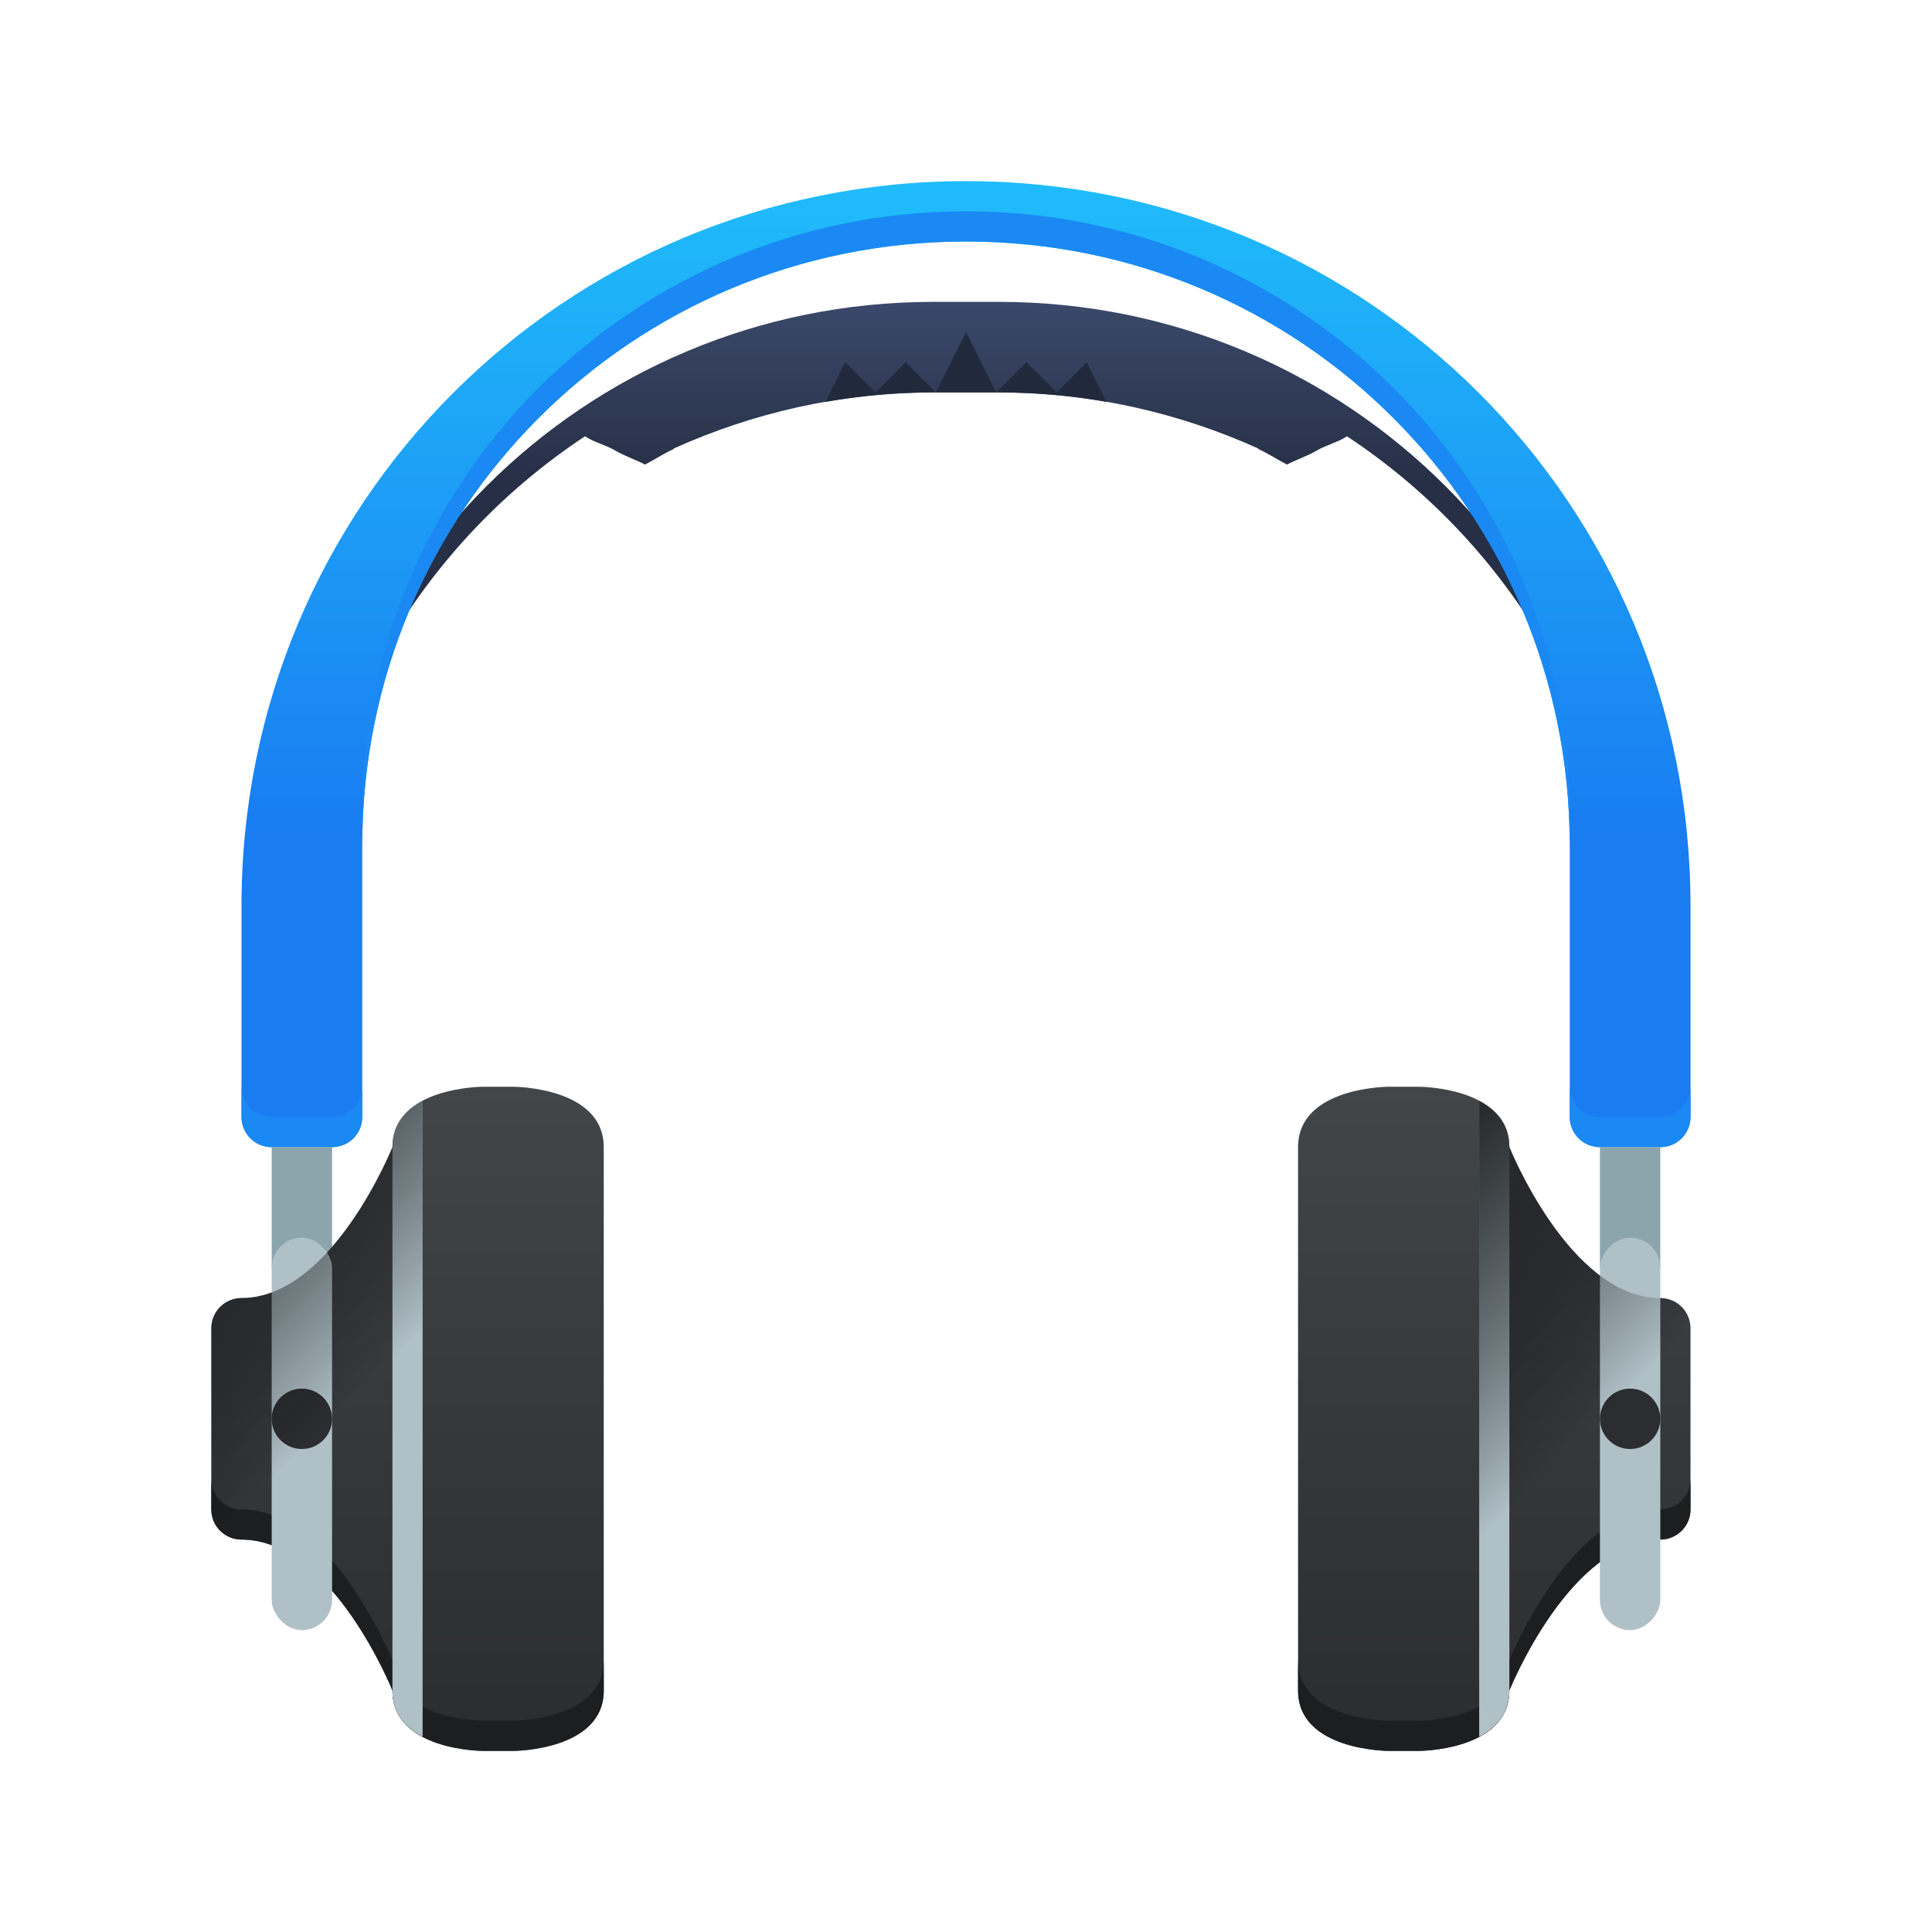 <?xml version="1.0" encoding="UTF-8" standalone="no"?>
<!-- Created with Inkscape (http://www.inkscape.org/) -->

<svg
   xmlns:dc="http://purl.org/dc/elements/1.1/"
   xmlns:cc="http://creativecommons.org/ns#"
   xmlns:rdf="http://www.w3.org/1999/02/22-rdf-syntax-ns#"
   xmlns:svg="http://www.w3.org/2000/svg"
   xmlns="http://www.w3.org/2000/svg"
   xmlns:xlink="http://www.w3.org/1999/xlink"
   xmlns:sodipodi="http://sodipodi.sourceforge.net/DTD/sodipodi-0.dtd"
   xmlns:inkscape="http://www.inkscape.org/namespaces/inkscape"
   width="64"
   height="64"
   id="svg5453"
   version="1.1"
   inkscape:version="0.91 r13725"
   sodipodi:docname="sound.svg"
   inkscape:export-filename="../default/sound_128.png"
   inkscape:export-xdpi="180"
   inkscape:export-ydpi="180">
  <defs
     id="defs5455">
    <linearGradient
       id="linearGradient4159"
       inkscape:collect="always">
      <stop
         id="stop4161"
         offset="0"
         style="stop-color:#2a2c2f;stop-opacity:1" />
      <stop
         id="stop4163"
         offset="1"
         style="stop-color:#424649;stop-opacity:1" />
    </linearGradient>
    <linearGradient
       inkscape:collect="always"
       xlink:href="#linearGradient4159"
       id="linearGradient4366"
       x1="16"
       y1="58"
       x2="16"
       y2="36"
       gradientUnits="userSpaceOnUse" />
    <linearGradient
       inkscape:collect="always"
       xlink:href="#linearGradient4159"
       id="linearGradient4370"
       gradientUnits="userSpaceOnUse"
       x1="16"
       y1="58"
       x2="16"
       y2="36"
       gradientTransform="matrix(-1,0,0,1,439.571,491.798)" />
    <linearGradient
       inkscape:collect="always"
       xlink:href="#linearGradient4226"
       id="linearGradient4391"
       x1="32"
       y1="16"
       x2="32"
       y2="6"
       gradientUnits="userSpaceOnUse" />
    <linearGradient
       inkscape:collect="always"
       xlink:href="#linearGradient4143"
       id="linearGradient4399"
       x1="32"
       y1="28"
       x2="32"
       y2="6"
       gradientUnits="userSpaceOnUse"
       gradientTransform="translate(376.571,491.798)" />
    <linearGradient
       id="linearGradient4143"
       inkscape:collect="always">
      <stop
         id="stop4145"
         offset="0"
         style="stop-color:#197cf1;stop-opacity:1" />
      <stop
         id="stop4147"
         offset="1"
         style="stop-color:#20bcfa;stop-opacity:1" />
    </linearGradient>
    <linearGradient
       inkscape:collect="always"
       xlink:href="#linearGradient4227"
       id="linearGradient4821"
       x1="49"
       y1="37"
       x2="56"
       y2="44"
       gradientUnits="userSpaceOnUse"
       gradientTransform="translate(376.571,491.798)" />
    <linearGradient
       id="linearGradient4300-2-3">
      <stop
         id="stop4302-4-0"
         offset="0"
         style="stop-color:#f9b425;stop-opacity:1" />
      <stop
         id="stop4304-1"
         offset="1"
         style="stop-color:#f9bf3b;stop-opacity:1" />
    </linearGradient>
    <linearGradient
       id="linearGradient4227"
       inkscape:collect="always">
      <stop
         id="stop4229"
         offset="0"
         style="stop-color:#292c2f;stop-opacity:1" />
      <stop
         id="stop4231"
         offset="1"
         style="stop-color:#000000;stop-opacity:0;" />
    </linearGradient>
    <linearGradient
       inkscape:collect="always"
       xlink:href="#linearGradient4227"
       id="linearGradient4950"
       gradientUnits="userSpaceOnUse"
       gradientTransform="matrix(-1,0,0,1,439.571,491.798)"
       x1="56"
       y1="37"
       x2="49"
       y2="44" />
    <linearGradient
       id="linearGradient4226"
       inkscape:collect="always">
      <stop
         id="stop4228"
         offset="0"
         style="stop-color:#262f45;stop-opacity:1;" />
      <stop
         id="stop4230"
         offset="1"
         style="stop-color:#485982;stop-opacity:1" />
    </linearGradient>
  </defs>
  <sodipodi:namedview
     id="base"
     pagecolor="#ffffff"
     bordercolor="#666666"
     borderopacity="1.0"
     inkscape:pageopacity="0"
     inkscape:pageshadow="2"
     inkscape:zoom="2.8671875"
     inkscape:cx="26.681199"
     inkscape:cy="32"
     inkscape:document-units="px"
     inkscape:current-layer="layer1"
     showgrid="false"
     fit-margin-top="0"
     fit-margin-left="0"
     fit-margin-right="0"
     fit-margin-bottom="0"
     inkscape:window-width="935"
     inkscape:window-height="1051"
     inkscape:window-x="0"
     inkscape:window-y="0"
     inkscape:window-maximized="0"
     inkscape:showpageshadow="false"
     borderlayer="true"
     showguides="true">
    <inkscape:grid
       type="xygrid"
       id="grid4063"
       originx="8"
       originy="8"
       empspacing="2" />
    <sodipodi:guide
       position="64,64"
       orientation="0,-64"
       id="guide4200" />
    <sodipodi:guide
       position="6,58"
       orientation="52,0"
       id="guide4202" />
    <sodipodi:guide
       position="6,6"
       orientation="0,52"
       id="guide4204" />
    <sodipodi:guide
       position="58,6"
       orientation="-52,0"
       id="guide4206" />
    <sodipodi:guide
       position="58,58"
       orientation="0,-52"
       id="guide4208" />
  </sodipodi:namedview>
  <g
     inkscape:label="Capa 1"
     inkscape:groupmode="layer"
     id="layer1"
     transform="translate(-376.571,-491.798)">
    <path
       style="opacity:1;fill:url(#linearGradient4391);fill-opacity:1.0;stroke:none"
       d="M 30.908 10 C 19.325 10 10 19.325 10 30.908 L 10 31.908 C 10 24.594 13.723 18.187 19.379 14.453 C 19.684 14.655 20.062 14.738 20.379 14.924 C 20.692 15.108 21.044 15.221 21.367 15.389 C 21.692 15.222 21.994 15.019 22.328 14.869 C 22.322 14.866 22.315 14.864 22.309 14.861 C 24.932 13.679 27.834 13 30.908 13 L 33.092 13 C 36.166 13 39.068 13.679 41.691 14.861 C 41.685 14.864 41.678 14.866 41.672 14.869 C 42.006 15.019 42.308 15.222 42.633 15.389 C 42.956 15.221 43.308 15.108 43.621 14.924 C 43.938 14.738 44.316 14.655 44.621 14.453 C 50.277 18.187 54 24.594 54 31.908 L 54 30.908 C 54 19.325 44.675 10 33.092 10 L 30.908 10 z "
       transform="translate(376.571,491.798)"
       id="path4382" />
    <path
       inkscape:connector-curvature="0"
       id="path4954"
       d="m 408.571,497.798 c -13.296,0 -24,10.704 -24,24 l 0,6 0,1 c 0,0.554 0.446,1 1,1 l 2,0 c 0.554,0 1,-0.446 1,-1 l 0,-1 0,-8 c 0,-11.08 8.92,-20 20,-20 11.08,0 20,8.92 20,20 l 0,8 0,1 c 0,0.554 0.446,1 1,1 l 2,0 c 0.554,0 1,-0.446 1,-1 l 0,-1 0,-6 c 0,-13.296 -10.704,-24 -24,-24 z"
       style="opacity:1;fill:url(#linearGradient4399);fill-opacity:1;stroke:none" />
    <path
       style="opacity:1;fill:#1a89f3;fill-opacity:1;stroke:none"
       d="M 32 7 C 20.92 7 12 15.92 12 27 L 12 28 C 12 16.92 20.92 8 32 8 C 43.08 8 52 16.92 52 28 L 52 27 C 52 15.92 43.08 7 32 7 z M 8 36 L 8 37 C 8 37.554 8.446 38 9 38 L 11 38 C 11.554 38 12 37.554 12 37 L 12 36 C 12 36.554 11.554 37 11 37 L 9 37 C 8.446 37 8 36.554 8 36 z M 52 36 L 52 37 C 52 37.554 52.446 38 53 38 L 55 38 C 55.554 38 56 37.554 56 37 L 56 36 C 56 36.554 55.554 37 55 37 L 53 37 C 52.446 37 52 36.554 52 36 z "
       transform="translate(376.571,491.798)"
       id="rect4233" />
    <path
       id="path4368"
       d="m 423.571,527.798 c 0,0 3,0 3,2 0,0 2,5 5,5 0.554,0 1,0.446 1,1 l 0,6 c 0,0.554 -0.446,1 -1,1 -3,0 -5,5 -5,5 0,2 -3,2 -3,2 l -1,0 c 0,0 -3,0 -3,-2 l 0,-18 c 0,-2 3,-2 3,-2 l 1,0 z"
       style="opacity:1;fill:url(#linearGradient4370);fill-opacity:1;stroke:none"
       inkscape:connector-curvature="0" />
    <path
       inkscape:connector-curvature="0"
       id="path4795"
       d="m 432.571,540.798 0,1 c 0,0.554 -0.446,1 -1,1 -3,0 -5,5 -5,5 0,2 -3,2 -3,2 l -1,0 c 0,0 -3,0 -3,-2 l 0,-1 c 0,2 3,2 3,2 l 1,0 c 0,0 3,0 3,-2 0,0 2,-5 5,-5 0.554,0 1,-0.446 1,-1 z"
       style="opacity:1;fill:#1c1e20;fill-opacity:1;stroke:none" />
    <rect
       style="opacity:1;fill:#8ca5ad;fill-opacity:1;stroke:none"
       id="rect4227"
       width="2"
       height="4"
       x="385.571"
       y="529.798"
       ry="0" />
    <path
       style="opacity:1;fill:url(#linearGradient4366);fill-opacity:1;stroke:none"
       d="M 16 36 C 16 36 13 36 13 38 C 13 38 11 43 8 43 C 7.446 43 7 43.446 7 44 L 7 50 C 7 50.554 7.446 51 8 51 C 11 51 13 56 13 56 C 13 58 16 58 16 58 L 17 58 C 17 58 20 58 20 56 L 20 38 C 20 36 17 36 17 36 L 16 36 z "
       transform="translate(376.571,491.798)"
       id="rect4215" />
    <path
       style="opacity:1;fill:#1c1e20;fill-opacity:1;stroke:none"
       d="m 383.571,540.798 0,1 c 0,0.554 0.446,1 1,1 3,0 5,5 5,5 0,2 3,2 3,2 l 1,0 c 0,0 3,0 3,-2 l 0,-1 c 0,2 -3,2 -3,2 l -1,0 c 0,0 -3,0 -3,-2 0,0 -2,-5 -5,-5 -0.554,0 -1,-0.446 -1,-1 z"
       id="path4790"
       inkscape:connector-curvature="0" />
    <rect
       style="opacity:1;fill:#afc0c6;fill-opacity:1;stroke:none"
       id="rect4223"
       width="2"
       height="13"
       x="385.571"
       y="532.798"
       ry="1" />
    <circle
       style="opacity:1;fill:#2b2d30;fill-opacity:1;stroke:none"
       id="path4225"
       cx="386.571"
       cy="538.798"
       r="1" />
    <rect
       ry="0"
       y="529.798"
       x="-431.571"
       height="4"
       width="2"
       id="rect4237"
       style="opacity:1;fill:#8ca5ad;fill-opacity:1;stroke:none"
       transform="scale(-1,1)" />
    <rect
       ry="1"
       y="532.798"
       x="-431.571"
       height="13"
       width="2"
       id="rect4250"
       style="opacity:1;fill:#afc0c6;fill-opacity:1;stroke:none"
       transform="scale(-1,1)" />
    <circle
       r="1"
       cy="538.798"
       cx="-430.571"
       id="circle4252"
       style="opacity:1;fill:#2b2d30;fill-opacity:1;stroke:none"
       transform="scale(-1,1)" />
    <path
       style="opacity:1;fill:#afc0c6;fill-opacity:1;stroke:none"
       d="M 13.994 36.469 C 13.447 36.76 13 37.23 13 38 L 13 56 C 13 56.77 13.447 57.24 13.994 57.531 C 13.995 57.52 14 57.511 14 57.5 L 14 36.5 C 14 36.489 13.995 36.48 13.994 36.469 z "
       transform="translate(376.571,491.798)"
       id="rect4591" />
    <path
       id="path4603"
       d="m 425.577,528.267 c 0.547,0.291 0.994,0.761 0.994,1.531 l 0,18 c 0,0.77 -0.447,1.24 -0.994,1.531 -7e-4,-0.011 -0.006,-0.02 -0.006,-0.031 l 0,-21 c 0,-0.011 0.005,-0.02 0.006,-0.031 z"
       style="opacity:1;fill:#afc0c6;fill-opacity:1;stroke:none"
       inkscape:connector-curvature="0" />
    <path
       style="fill:#21293c;fill-rule:evenodd;stroke:none;stroke-width:1px;stroke-linecap:butt;stroke-linejoin:miter;stroke-opacity:1;fill-opacity:1"
       d="M 32 11 L 31 13 L 32 13 L 33 13 L 32 11 z M 33 13 L 33.092 13 C 34.309 13 35.499 13.11 36.656 13.312 L 36 12 L 35 13 L 34 12 L 33 13 z M 31 13 L 30 12 L 29 13 L 28 12 L 27.344 13.312 C 28.501 13.11 29.691 13 30.908 13 L 31 13 z "
       transform="translate(376.571,491.798)"
       id="path4797" />
    <path
       style="fill:url(#linearGradient4821);fill-opacity:1;fill-rule:evenodd;stroke:none;stroke-width:1px;stroke-linecap:butt;stroke-linejoin:miter;stroke-opacity:1"
       d="m 425.571,528.265 0,9.533 0,1 0,10.533 c 0.55,-0.291 1,-0.76 1,-1.533 0,0 2,-5 5,-5 0.554,0 1,-0.446 1,-1 l 0,-6 c 0,-0.554 -0.446,-1 -1,-1 -3,0 -5,-5 -5,-5 0,-0.773 -0.45,-1.242 -1,-1.533 z"
       id="path4805"
       inkscape:connector-curvature="0" />
    <path
       inkscape:connector-curvature="0"
       id="path4948"
       d="m 390.571,528.265 0,9.533 0,1 0,10.533 c -0.55,-0.291 -1,-0.76 -1,-1.533 0,0 -2,-5 -5,-5 -0.554,0 -1,-0.446 -1,-1 l 0,-6 c 0,-0.554 0.446,-1 1,-1 3,0 5,-5 5,-5 0,-0.773 0.45,-1.242 1,-1.533 z"
       style="fill:url(#linearGradient4950);fill-opacity:1;fill-rule:evenodd;stroke:none;stroke-width:1px;stroke-linecap:butt;stroke-linejoin:miter;stroke-opacity:1" />
  </g>
</svg>
